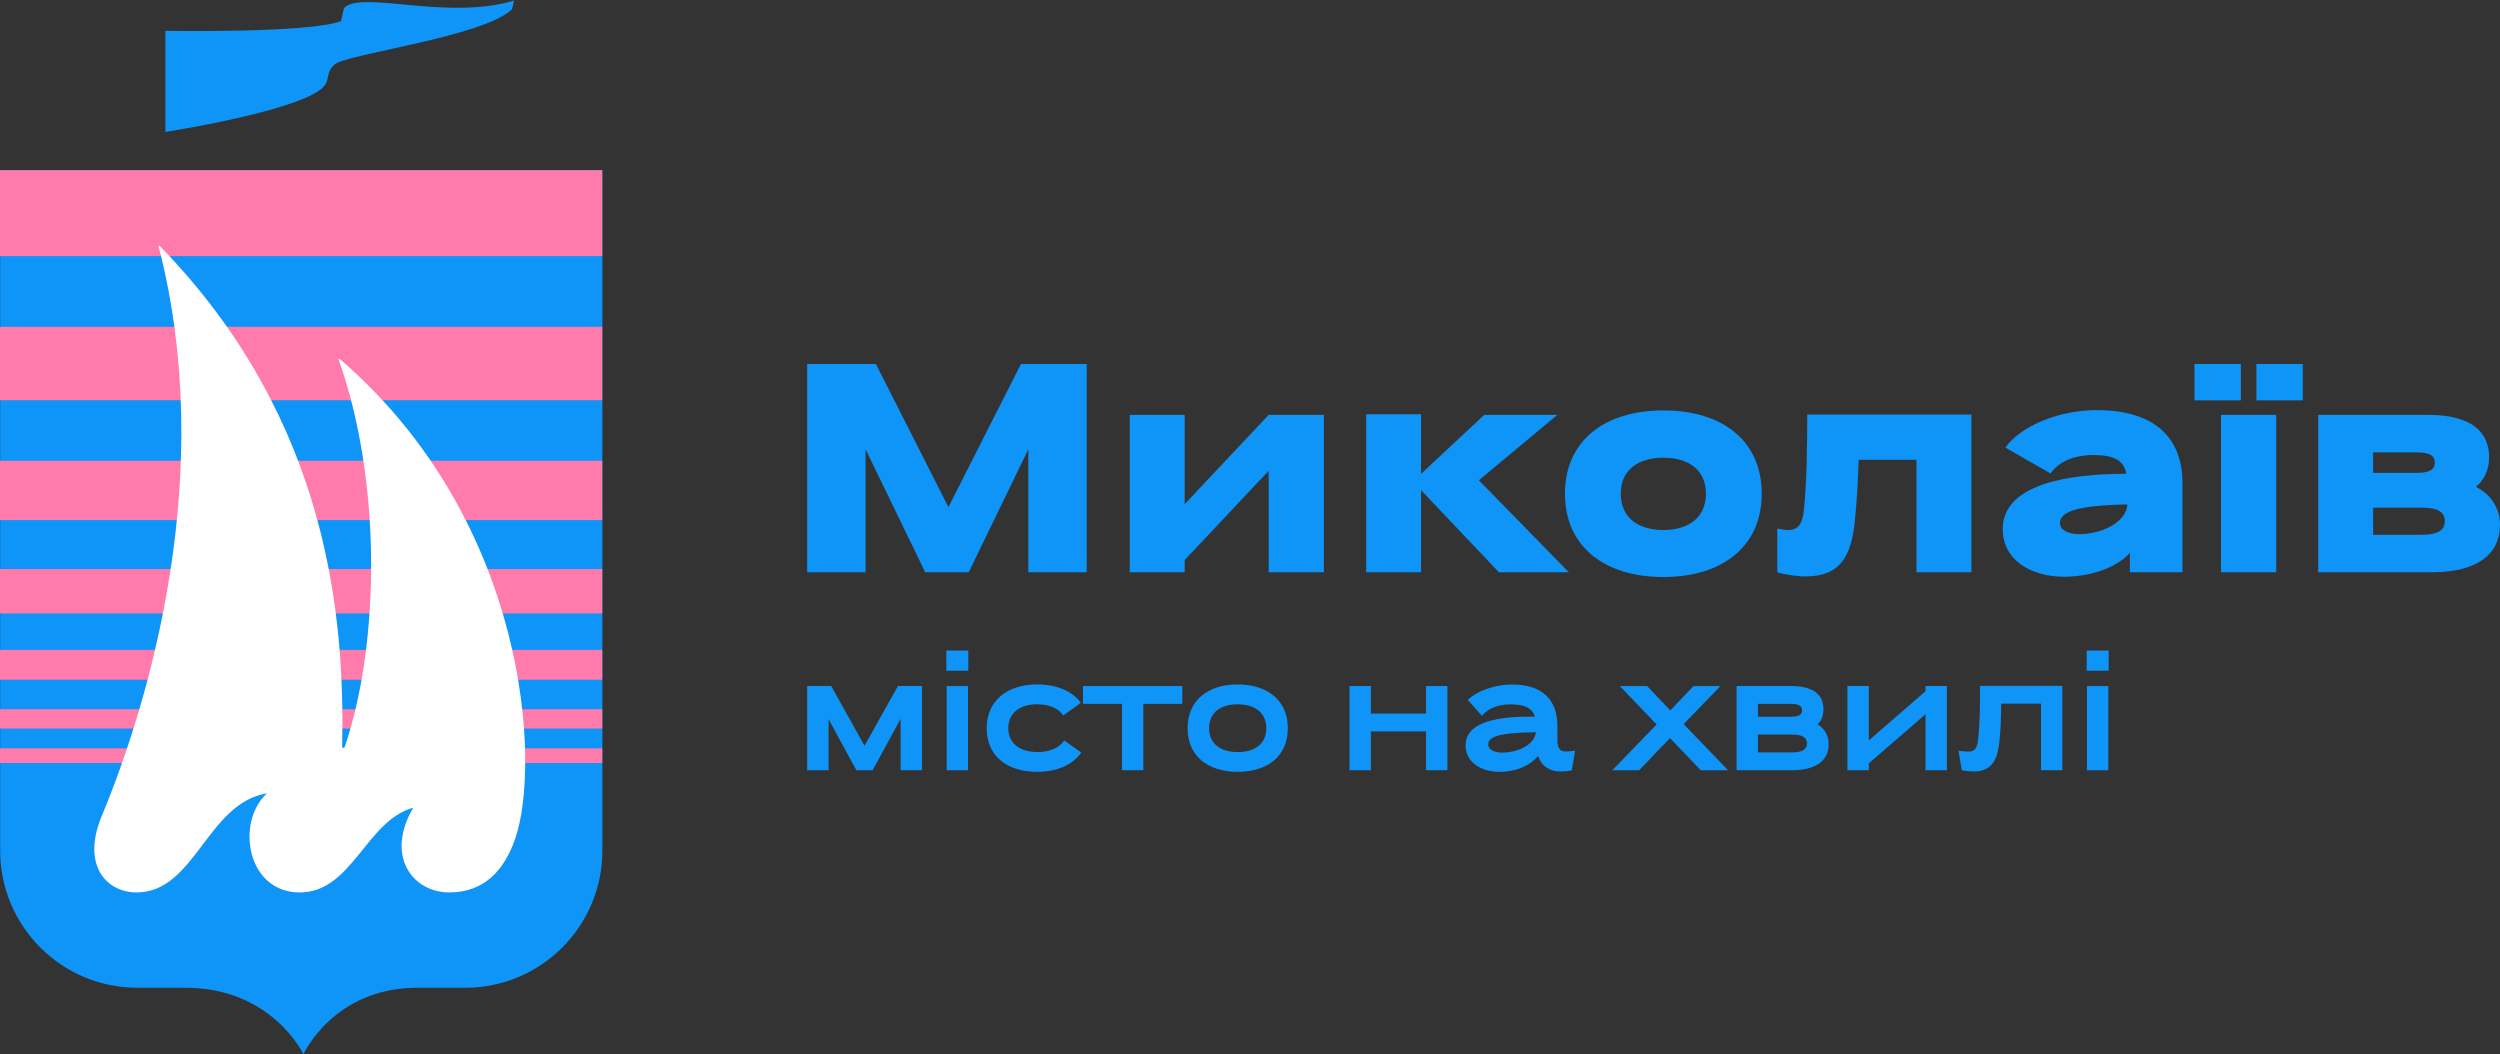 <svg xmlns="http://www.w3.org/2000/svg" width="166" height="70" viewBox="0 0 166 70" fill="none">
    <rect x="0" y="0" width="166" height="70" fill="#333333" stroke="none"/>
    <path d="M55.015 47.74V51.143H53.596V45.552H55.193L57.403 49.516L59.624 45.552H61.22V51.143H59.802V47.73L57.944 51.143H56.86L55.012 47.74H55.015Z" fill="#0F94F7"/>
    <path d="M62.836 43.196H64.296V44.537H62.836V43.196ZM62.858 45.555H64.277V51.146H62.858V45.555Z" fill="#0F94F7"/>
    <path d="M71.796 49.97C71.224 50.785 70.18 51.249 68.886 51.249C66.841 51.249 65.518 50.192 65.518 48.353C65.518 46.513 66.885 45.446 68.867 45.446C70.149 45.446 71.204 45.878 71.767 46.671L70.6 47.506C70.288 47.019 69.629 46.765 68.869 46.765C67.753 46.765 66.951 47.306 66.951 48.35C66.951 49.395 67.765 49.936 68.891 49.936C69.673 49.936 70.341 49.661 70.663 49.165L71.799 49.968L71.796 49.97Z" fill="#0F94F7"/>
    <path d="M75.916 51.143H74.497V46.735H71.911V45.552H78.504V46.735H75.918V51.143H75.916Z" fill="#0F94F7"/>
    <path d="M82.184 51.249C80.193 51.249 78.857 50.192 78.857 48.353C78.857 46.513 80.193 45.446 82.175 45.446C84.156 45.446 85.512 46.503 85.512 48.353C85.512 50.202 84.176 51.249 82.184 51.249ZM82.184 49.938C83.301 49.938 84.083 49.397 84.083 48.353C84.083 47.308 83.301 46.767 82.175 46.767C81.049 46.767 80.286 47.308 80.286 48.353C80.286 49.397 81.058 49.938 82.184 49.938Z" fill="#0F94F7"/>
    <path d="M94.689 48.565H91.028V51.143H89.609V45.552H91.028V47.38H94.689V45.552H96.107V51.143H94.689V48.565Z" fill="#0F94F7"/>
    <path d="M103.407 49.084C103.407 49.686 103.585 49.898 103.97 49.898C104.107 49.898 104.441 49.876 104.587 49.834L104.368 51.146C104.243 51.188 103.846 51.23 103.668 51.23C102.917 51.23 102.415 50.923 102.167 50.289L102.125 50.195C101.552 50.881 100.614 51.252 99.559 51.252C98.286 51.252 97.316 50.565 97.316 49.508C97.316 47.829 99.663 47.562 101.916 47.585C101.738 46.972 101.165 46.77 100.268 46.77C99.507 46.77 98.798 47.034 98.401 47.53L97.462 46.473C98.172 45.797 99.403 45.449 100.404 45.449C102.345 45.449 103.41 46.409 103.41 48.185V49.084H103.407ZM101.979 48.661V48.619C100.226 48.661 98.818 48.745 98.818 49.422C98.818 49.76 99.171 49.95 99.705 49.973C100.748 49.973 101.855 49.486 101.979 48.661Z" fill="#0F94F7"/>
    <path d="M110.885 49.01L108.84 51.146H107.056L109.998 48.101L107.558 45.555H109.374L110.907 47.17L112.45 45.555H114.234L111.794 48.081L114.746 51.146H112.93L110.885 49.01Z" fill="#0F94F7"/>
    <path d="M119.012 51.143H115.309V45.552H118.909C120.401 45.552 121.078 46.123 121.078 47.083C121.078 47.505 120.954 47.844 120.693 48.098C121.174 48.395 121.422 48.859 121.422 49.429C121.422 50.486 120.598 51.141 119.014 51.141L119.012 51.143ZM118.907 46.735H116.728V47.592H118.907C119.45 47.592 119.657 47.454 119.657 47.16C119.657 46.866 119.419 46.737 118.907 46.737V46.735ZM119.012 48.775H116.728V49.958H119.012C119.689 49.958 119.982 49.748 119.982 49.365C119.982 48.982 119.689 48.775 119.012 48.775Z" fill="#0F94F7"/>
    <path d="M127.855 47.424L124.089 50.689V51.143H122.67V45.552H124.089V49.167L127.845 45.9H127.855V45.552H129.273V51.143H127.855V47.424Z" fill="#0F94F7"/>
    <path d="M131.337 49.177C131.474 48.066 131.474 46.767 131.474 45.542H136.938V51.143H135.52V46.725H132.88C132.87 47.612 132.848 48.437 132.756 49.283C132.631 50.318 132.358 51.227 131.035 51.227C130.857 51.227 130.389 51.185 130.262 51.143L130.043 49.842C130.189 49.884 130.596 49.906 130.73 49.906C131.189 49.906 131.284 49.558 131.335 49.177H131.337Z" fill="#0F94F7"/>
    <path d="M138.555 43.196H140.015V44.537H138.555V43.196ZM138.574 45.555H139.993V51.146H138.574V45.555Z" fill="#0F94F7"/>
    <path d="M62.975 33.672L58.159 24.169H53.596V37.998H57.477V29.839L61.435 37.998H64.321L68.279 29.839V37.998H72.159V24.169H67.792L62.975 33.672Z" fill="#0F94F7"/>
    <path d="M78.662 33.474V27.547H75.016V37.998H78.662V37.188L84.239 31.261V37.998H87.905V27.547H84.239L78.662 33.474Z" fill="#0F94F7"/>
    <path d="M103.407 27.547H98.552L94.359 31.461V27.508H90.713V37.998H94.359V32.548L99.527 37.998H104.168L98.196 31.889L103.407 27.547Z" fill="#0F94F7"/>
    <path d="M110.446 27.251C106.546 27.251 103.914 29.266 103.914 32.782C103.914 36.299 106.546 38.314 110.446 38.314C114.346 38.314 116.979 36.299 116.979 32.782C116.979 29.266 114.366 27.251 110.446 27.251ZM110.446 35.193C108.769 35.193 107.619 34.363 107.619 32.782C107.619 31.202 108.769 30.392 110.446 30.392C112.123 30.392 113.274 31.202 113.274 32.782C113.274 34.363 112.123 35.193 110.446 35.193Z" fill="#0F94F7"/>
    <path d="M119.767 33.968C119.67 34.758 119.416 35.193 118.734 35.193C118.539 35.193 118.266 35.153 118.012 35.094V37.998C118.422 38.136 119.299 38.275 119.884 38.275C122.166 38.275 122.926 36.971 123.16 34.6C123.297 33.276 123.375 31.953 123.414 30.53H127.255V37.998H130.901V27.527H120.001C120.001 29.72 119.962 32.17 119.767 33.968Z" fill="#0F94F7"/>
    <path d="M139.239 27.231C136.666 27.231 134.17 28.298 133.156 29.72L136.159 31.439C136.666 30.688 137.66 30.214 139.025 30.214C140.39 30.214 141.033 30.59 141.189 31.459C137.426 31.459 132.98 32.111 132.98 35.133C132.98 37.129 134.774 38.294 137.056 38.294C138.811 38.294 140.526 37.702 141.423 36.714V37.998H144.914V32.071C144.914 28.851 142.808 27.231 139.239 27.231ZM141.248 33.612C141.072 34.719 139.551 35.469 138.031 35.469C137.29 35.45 136.783 35.193 136.783 34.719C136.783 33.83 138.479 33.553 141.248 33.494V33.612Z" fill="#0F94F7"/>
    <path d="M151.141 27.547H147.476V37.998H151.141V27.547Z" fill="#0F94F7"/>
    <path d="M148.792 24.169H145.713V26.582H148.792V24.169Z" fill="#0F94F7"/>
    <path d="M164.401 32.328C164.947 31.874 165.279 31.182 165.279 30.372C165.279 28.594 163.992 27.547 161.223 27.547H153.93V37.998H161.496C164.46 37.998 166 36.813 166 34.857C166 33.751 165.396 32.822 164.401 32.328ZM157.576 30.037H160.443C161.32 30.037 161.671 30.254 161.671 30.708C161.671 31.163 161.359 31.4 160.443 31.4H157.576V30.037ZM160.794 35.509H157.576V33.711H160.794C161.925 33.711 162.334 34.027 162.334 34.6C162.334 35.173 161.925 35.509 160.794 35.509Z" fill="#0F94F7"/>
    <path d="M152.904 24.169H149.825V26.582H152.904V24.169Z" fill="#0F94F7"/>
    <path d="M39.998 11.3H0.011V56.477C0.011 61.514 4.095 65.587 9.121 65.587H12.307C18.066 65.587 20.147 70 20.147 70C20.147 70 22.151 65.587 27.702 65.587H30.888C35.925 65.587 39.998 61.503 39.998 56.477V11.3Z" fill="#0F94F7"/>
    <path d="M34.151 0.033C30.045 1.27 25.03 -0.328 23.256 0.285C23.103 0.339 22.862 0.438 22.818 0.624L22.643 1.402C20.53 2.212 10.982 2.048 10.982 2.048V8.76C10.982 8.76 19.03 7.511 21.176 6.022C22.085 5.387 21.493 4.927 22.216 4.281C23.026 3.57 32.093 2.453 33.998 0.613L34.14 0L34.151 0.033Z" fill="#0F94F7"/>
    <path d="M39.987 11.3H0V17.005H39.987V11.3Z" fill="#FF7BAC"/>
    <path d="M39.987 21.702H0V26.574H39.987V21.702Z" fill="#FF7BAC"/>
    <path d="M39.987 30.593H0V34.534H39.987V30.593Z" fill="#FF7BAC"/>
    <path d="M39.987 37.786H0V40.732H39.987V37.786Z" fill="#FF7BAC"/>
    <path d="M39.987 43.152H0V45.134H39.987V43.152Z" fill="#FF7BAC"/>
    <path d="M39.987 47.093H0V48.375H39.987V47.093Z" fill="#FF7BAC"/>
    <path d="M39.987 49.689H0V50.663H39.987V49.689Z" fill="#FF7BAC"/>
    <path d="M22.479 23.859C25.359 31.929 25.228 42.714 22.895 49.579C22.863 49.7 22.72 49.7 22.72 49.557C22.884 41.301 21.976 27.987 10.599 16.326C10.566 16.293 10.522 16.326 10.533 16.369C14.399 31.261 9.997 46.393 6.745 54.211C5.409 57.441 7.062 59.258 9.066 59.258C12.953 59.258 13.752 53.324 17.727 52.678C15.636 54.583 16.38 59.248 19.884 59.258C23.388 59.27 24.286 54.506 27.439 53.63C25.545 56.883 27.439 59.258 29.826 59.258C32.213 59.258 33.505 57.715 34.206 55.7C35.914 50.816 35.115 34.622 22.545 23.826C22.512 23.793 22.457 23.826 22.479 23.87V23.859Z" fill="white"/>
</svg>
